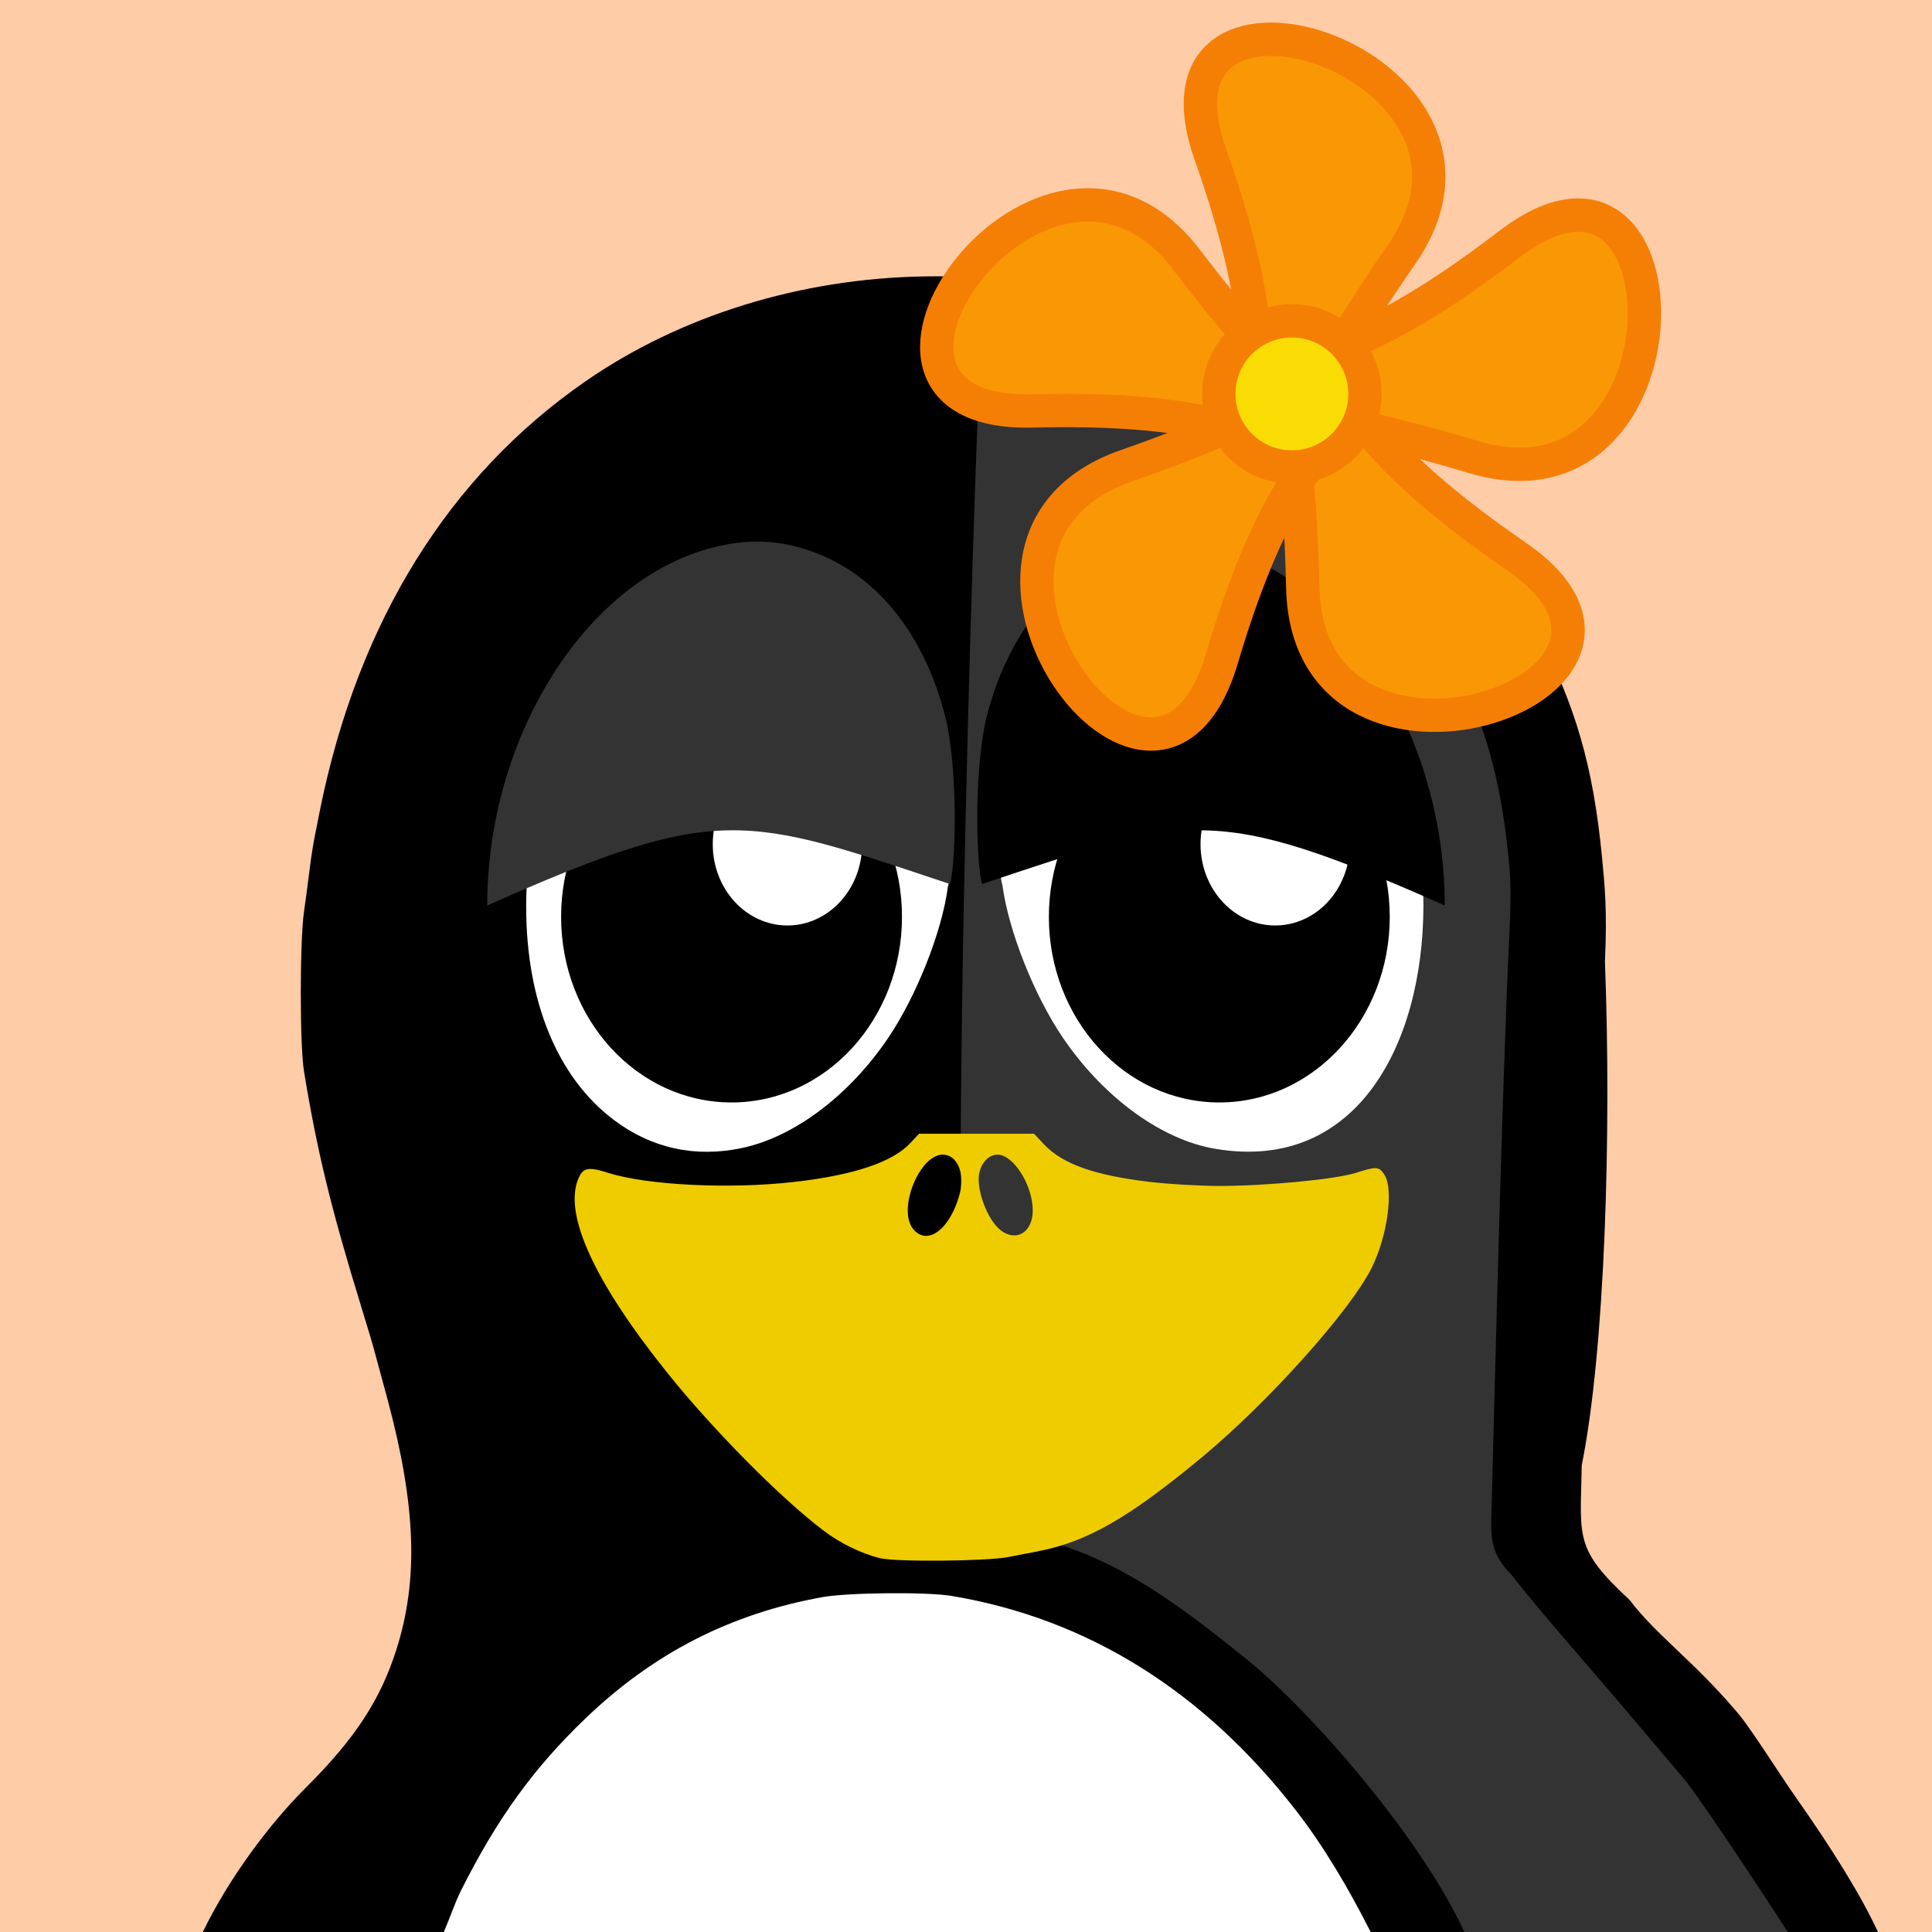 <?xml version="1.0"?>
<svg
    xmlns:rdf="http://www.w3.org/1999/02/22-rdf-syntax-ns#"
    xmlns="http://www.w3.org/2000/svg"
    xmlns:cc="http://creativecommons.org/ns#"
    xmlns:dc="http://purl.org/dc/elements/1.1/"
    xmlns:svg="http://www.w3.org/2000/svg"
    xmlns:inkscape="http://www.inkscape.org/namespaces/inkscape"
    xmlns:sodipodi="http://sodipodi.sourceforge.net/DTD/sodipodi-0.dtd"
    xmlns:ns1="http://sozi.baierouge.fr"
    xmlns:xlink="http://www.w3.org/1999/xlink"
    id="svg2"
    viewBox="0 0 3000 3000"
    version="1.1"
  >
  <rect
      id="rect5"
      height="3e3"
      width="3e3"
      y="0"
      x="0"
      fill="#ffcca8"
  />
  <g
      id="g3034"
      transform="translate(0,-4.406)"
    >
    <path
        id="path7"
        fill="#fff"
        d="m1520.9 2457.6c-502.69 0-910.31 244.27-915.91 546.77h1832.2c-5.578-302.51-413.58-546.77-916.24-546.77z"
    />
    <path
        id="path9"
        fill="#fff"
        d="m2417.1 1351.8c0 305.39-410.34 552.96-916.5 552.96s-916.48-247.57-916.48-552.96 410.32-552.96 916.48-552.96 916.5 247.57 916.5 552.96z"
    />
    <path
        id="path11"
        d="m1813.5 897.94c14.133 1.219 28.195 3.961 42.844 7.711 148.59 37.992 275.55 201.91 310.92 401.37 10.383 58.641 11.273 147.89 1.828 200.67-23.976 133.95-93.328 232.1-190.05 269.53-39.609 15.328-98.062 19.476-140.27 9.891-100.69-22.875-200.65-111.8-261.47-232.92-29.578-58.875-58.805-155.11-58.594-192.61-4.406-27.047-4.898-30.07-7.336-69.211-3.727-13.898 1.898-87.75 13.547-138.07 25.453-109.66 85.148-193.43 165.16-232.17 40.547-19.641 81.047-27.773 123.42-24.188z"
    />
    <path
        id="path13"
        d="m1435.5 433.59c-191.91 3.117-378.8 60.586-526.97 163.34-211.9 146.93-352.12 372.73-411.26 663.21-2.719 13.359-6.188 31.734-8.062 40.641-1.875 8.906-5.719 31.594-8.062 50.531-2.344 18.961-6.352 50.273-9.141 69.211-6.562 44.484-6.609 206.84 0 247.2 20.203 123.49 42.117 213.66 88.617 364.76 14.133 45.914 17.414 56.93 24.891 84.961 2.086 7.805 9.656 35.156 16.5 60.797 44.016 164.95 47.859 278.65 13.898 386.34-24.867 78.844-64.172 139.27-141.73 216.42-55.57 55.453-118.34 139.12-159.28 223.41h374.25c9.773-22.594 17.602-46.219 26.367-63.727 56.18-112.1 113.13-190.88 193.73-268.08 106.08-101.62 225.54-162.59 368.04-188.23 39.141-7.055 161.62-8.297 200.32-1.828 210.96 35.226 391.27 147.75 535.41 333.98 42.516 54.938 80.789 119.58 115.34 187.88h787.73c-26.555-57.562-71.719-129.66-126.23-207.28-29.93-42.633-69.656-106.95-91.289-132.56-68.719-81.445-126.59-120.8-168.21-175.9-86.508-79.945-76.219-96.539-74.227-208.99 36-179.16 46.289-513.47 36-782.72 3.797-78.609-0.492-119.48-4.5-161.02-14.227-146.77-42.07-234.87-99.609-349.73-45.586-90.961-102.96-169.41-178.36-244.62-84.328-84.141-166.08-142.57-275.74-196.66-133.62-65.906-260.79-99.375-416.02-109.5-27.539-1.781-54.984-2.273-82.406-1.828zm-256.3 464.35c42.375-3.586 82.875 4.547 123.42 24.188 79.922 38.672 139.45 122.51 164.79 231.8 17.203 85.758 11.25 207.26 4.406 227.79-9.188 69.914-48.984 170.2-93.398 235.48-60.562 89.039-145.59 152.84-226.66 169.92-72.328 15.258-140.2 0.328-198.49-43.57-87.75-66.117-136.2-184.27-136.24-331.43-0.023-238.97 139.5-460.57 318.98-506.46 14.648-3.75 29.086-6.492 43.195-7.711z"
    />
    <path
        id="path15"
        fill="#333"
        d="m1521.2 567.63s-51.422 1268.6-19.031 1801.8c178.76 29.836 260.58 70.336 438.7 215.7 93.234 76.055 266.2 272.65 332.91 419.32h502.43c-46.8-72.3-139.5-212-161.8-238.4-28.476-33.727-67.008-78.984-85.336-100.71-58.219-69-145.27-167.18-180.54-213.87-37.336-36.891-33.586-62.859-32.226-112.43 3.352-132.66 16.312-651.63 26.742-868.29 3.211-66.609 3.398-93.703 0-128.91-12.047-124.36-35.836-210.28-84.609-307.62-38.602-77.086-86.977-143.53-150.87-207.28-71.461-71.297-140.72-120.8-233.65-166.62-113.2-55.828-352.66-92.648-352.66-92.648z"
    />
    <path
        id="path17"
        fill="#fff"
        d="m1878.5 1786.7c-81.539-17.203-167.11-81.305-228.02-170.86-44.672-65.648-84.609-166.41-93.844-236.72-6.891-20.648-12.984-142.92 4.289-229.17 25.5-109.92 85.617-194.41 165.98-233.32 54.375-26.297 108.38-31.664 167.34-16.57 416.88 90.492 431.16 973.97-15.75 886.64z"
    />
    <path
        id="path19"
        fill="#ec0"
        d="m1427.1 1764.9-13.922 14.812c-27.703 29.344-87.352 49.359-179.11 59.906-100.76 11.602-228.89 5.32-290.3-14.18-30.352-9.633-38.578-7.992-45.844 9.492-22.898 55.219 24.984 159.73 137.55 300.3 71.391 89.156 177.52 196.34 243.94 246.35 25.852 19.477 57.375 34.852 86.766 42.305 23.906 6.07 165.52 4.875 198.96-1.641 11.156-2.18 31.922-6.117 46.102-8.883 77.086-14.883 142.05-52.219 255.87-146.79 102.8-85.43 228.87-226.08 262.55-292.95 24.633-48.891 34.805-122.58 20.016-145.15-8.484-12.938-12.047-13.148-44.578-2.789-31.547 10.031-139.05 20.25-211.9 20.25-30.164 0-78.844-2.812-108.3-6.328-85.758-10.195-135.09-27.773-164.02-58.5l-15.188-16.219zm36.867 32.414c22.336 0 34.852 29.086 26.203 61.172-14.812 55.031-50.695 81.656-72.562 53.836-23.977-30.469 10.078-115.01 46.359-115.01zm84.844 0c24.914 0 54.844 47.391 54.844 86.766 0 33.938-25.781 49.57-50.156 30.398-20.086-15.797-37.758-62.555-33.047-87.656 3.188-17.062 15.188-29.508 28.359-29.508z"
    />
    <path
        id="path21"
        d="m1400.6 1428.1c0 159.16-118.5 288.19-264.66 288.19-146.18 0-264.66-129.02-264.66-288.19 0-159.16 118.48-288.19 264.66-288.19 146.16 0 264.66 129.02 264.66 288.19z"
    />
    <path
        id="path23"
        fill="#fff"
        d="m1338.7 1315.2c0 69.75-51.938 126.28-115.97 126.28-64.055 0-115.97-56.531-115.97-126.28 0-69.75 51.914-126.28 115.97-126.28 64.031 0 115.97 56.531 115.97 126.28z"
    />
    <path
        id="path25"
        d="m2158 1428.1c0 159.16-118.48 288.19-264.66 288.19-146.16 0-264.66-129.02-264.66-288.19 0-159.16 118.5-288.19 264.66-288.19 146.18 0 264.66 129.02 264.66 288.19z"
    />
    <path
        id="path27"
        fill="#fff"
        d="m2096.1 1315.2c0 69.75-51.914 126.28-115.97 126.28-64.055 0-115.97-56.531-115.97-126.28 0-69.75 51.914-126.28 115.97-126.28 64.055 0 115.97 56.531 115.97 126.28z"
    />
    <path
        id="path29"
        d="m1846 846.3c-46.476-3.961-90.914 4.992-135.4 26.531-87.703 42.445-153.02 134.41-180.82 254.34-18.867 94.102-12.328 227.39-4.828 249.94 319.31-106.43 357.59-127.01 718.45 33.352 0.047-262.2-153.05-505.36-349.97-555.73-16.102-4.102-31.922-7.125-47.438-8.438z"
    />
    <path
        id="path31"
        stroke-linejoin="round"
        d="m2354.1 868.03c-553.64-380.81 28.008-361.78-606.26-139.87-341.25 119.39 46.36 646.29 149.18 299.67 191.09-644.2 352.71-85.148-54.328-619.8-219-287.65-600.33 243.8-238.92 234.47 671.74-17.344 189.98 309.14 572.7-243.19 205.9-297.16-417.4-495.61-296.84-154.78 224.06 633.52-235.31 276.23 408.26 469.52 346.27 103.99 342.37-550.12 55.476-330.14-533.25 408.87-335.41-138.42-320.37 533.37 8.109 361.45 628.99 155.63 331.1-49.242z"
        stroke="#f57f05"
        stroke-width="51.801"
        fill="#fa9705"
    />
    <path
        id="path33"
        stroke-linejoin="round"
        d="m2119.5 616.05c0 62.672-50.812 113.48-113.48 113.48-62.672 0-113.48-50.813-113.48-113.48 0-62.672 50.813-113.48 113.48-113.48 62.672 0 113.48 50.812 113.48 113.48z"
        stroke="#f57f05"
        stroke-width="51.801"
        fill="#fadc05"
    />
    <path
        id="path35"
        fill="#333"
        d="m1154 846.3c46.476-3.961 90.914 4.992 135.4 26.531 87.703 42.445 153.02 134.41 180.82 254.34 18.867 94.102 12.328 227.39 4.828 249.94-319.31-106.43-357.59-127.01-718.45 33.352-0.047-262.2 153.05-505.36 349.97-555.73 16.102-4.102 31.922-7.125 47.438-8.438z"
    />
  </g
  >
</svg
>
